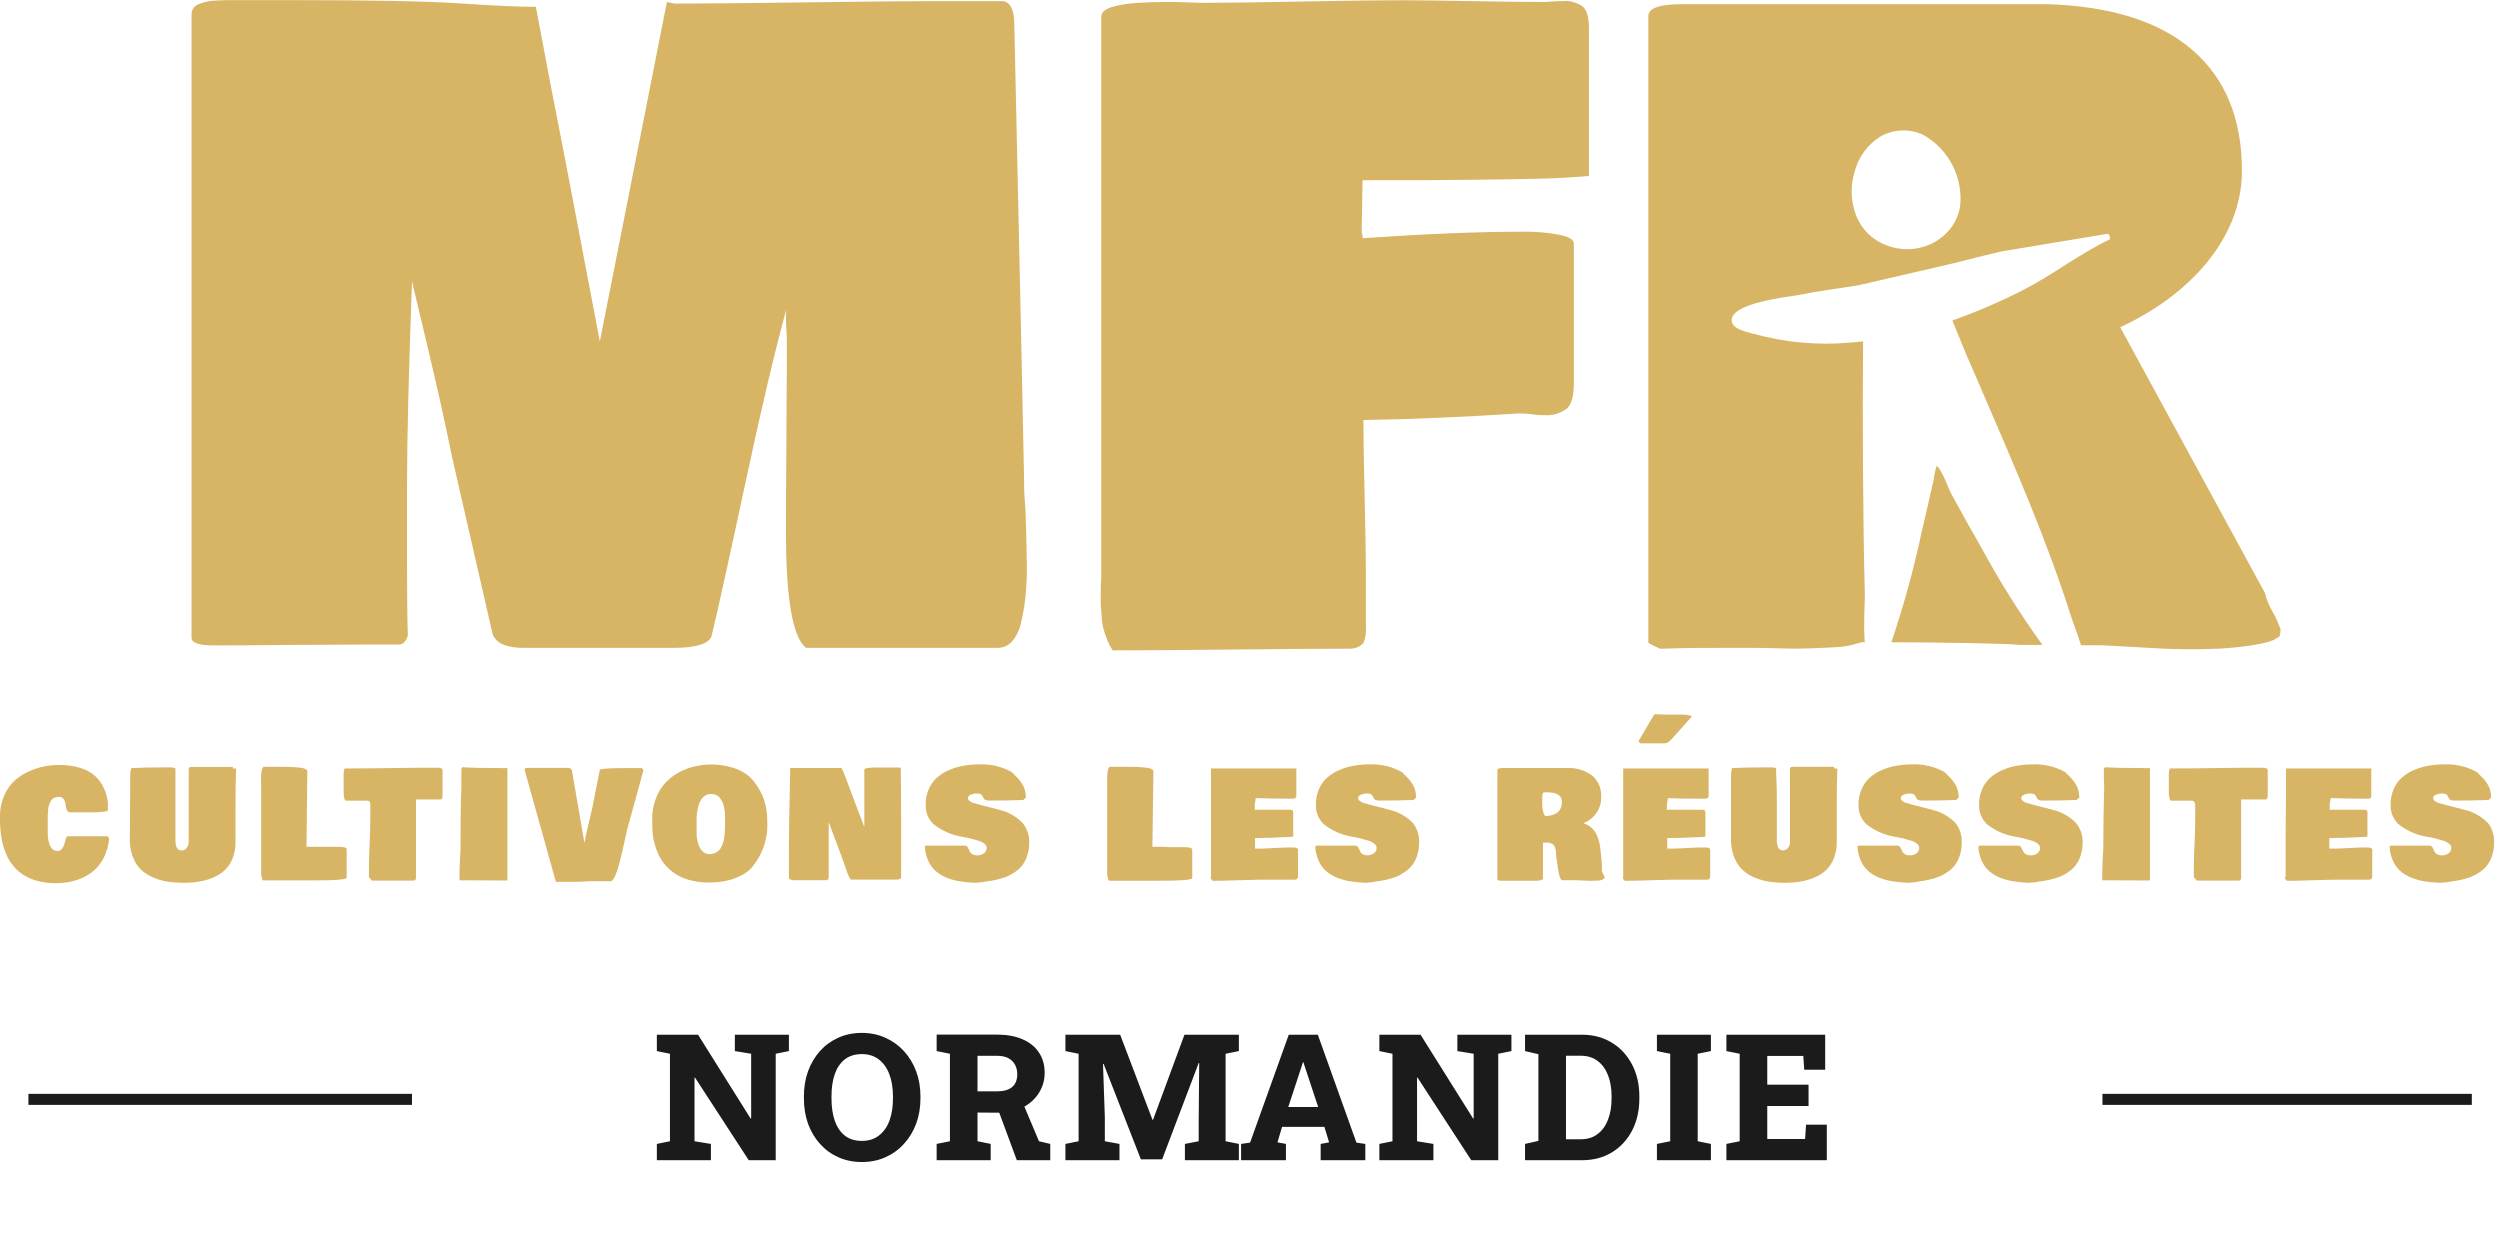 <svg width="177" height="88" viewBox="0 0 177 88" fill="none" xmlns="http://www.w3.org/2000/svg">
<g clip-path="url(#clip0_47_1451)">
<path d="M7.724 59.399C7.679 59.883 7.542 60.354 7.318 60.785C7.117 61.169 6.835 61.503 6.492 61.766C6.146 62.02 5.757 62.213 5.344 62.334C4.895 62.467 4.429 62.532 3.961 62.529C3.527 62.533 3.095 62.482 2.674 62.376C2.328 62.289 1.997 62.15 1.692 61.964C1.421 61.796 1.178 61.585 0.973 61.34C0.778 61.11 0.614 60.855 0.484 60.582C0.36 60.31 0.261 60.027 0.189 59.736C0.118 59.454 0.069 59.166 0.042 58.876C0.013 58.601 -0.001 58.325 1.64437e-05 58.049V57.586C0.025 57.105 0.145 56.633 0.355 56.199C0.531 55.826 0.78 55.493 1.088 55.219C1.385 54.966 1.718 54.757 2.075 54.6C2.42 54.445 2.782 54.33 3.154 54.258C3.498 54.193 3.847 54.161 4.196 54.16C4.695 54.153 5.193 54.221 5.672 54.364C6.058 54.473 6.415 54.665 6.718 54.928C6.986 55.17 7.201 55.464 7.35 55.792C7.508 56.124 7.607 56.481 7.641 56.847V57.346C7.641 57.457 7.263 57.512 6.502 57.512H5.75H5.118H4.966C4.925 57.514 4.884 57.505 4.847 57.485C4.811 57.466 4.78 57.437 4.759 57.401C4.709 57.318 4.677 57.225 4.666 57.129C4.666 57.022 4.63 56.916 4.607 56.805C4.588 56.702 4.54 56.608 4.468 56.532C4.43 56.494 4.383 56.464 4.332 56.445C4.282 56.426 4.227 56.418 4.173 56.421C4.062 56.418 3.952 56.438 3.85 56.481C3.756 56.523 3.677 56.592 3.624 56.68C3.57 56.765 3.524 56.855 3.486 56.948C3.445 57.062 3.418 57.18 3.408 57.3C3.408 57.444 3.398 57.565 3.38 57.66C3.38 57.762 3.38 57.891 3.38 58.058C3.38 58.224 3.38 58.344 3.38 58.419C3.38 58.492 3.38 58.539 3.38 58.65C3.38 58.761 3.38 58.848 3.38 58.918C3.38 59.782 3.611 60.226 4.067 60.254C4.125 60.255 4.182 60.244 4.235 60.22C4.288 60.196 4.334 60.16 4.371 60.115C4.449 60.029 4.505 59.926 4.537 59.815C4.565 59.704 4.597 59.588 4.639 59.463C4.66 59.37 4.702 59.283 4.763 59.209H7.585C7.625 59.222 7.661 59.247 7.685 59.281C7.71 59.315 7.724 59.356 7.724 59.399Z" fill="#D8B465"/>
<path d="M9.195 59.597C9.195 57.891 9.218 56.615 9.218 55.779V55.714C9.218 55.691 9.218 55.603 9.218 55.46C9.218 55.316 9.218 55.187 9.218 55.081C9.218 54.664 9.255 54.429 9.324 54.373H9.476C10.057 54.345 10.735 54.332 11.5 54.332H12.206C12.245 54.338 12.284 54.349 12.321 54.364C12.351 54.385 12.386 54.399 12.422 54.406C12.422 54.572 12.422 54.868 12.422 55.284C12.422 55.7 12.422 56.061 12.422 56.366C12.422 56.671 12.422 56.971 12.422 57.267V59.297C12.417 59.4 12.417 59.503 12.422 59.607C12.432 59.702 12.449 59.796 12.473 59.889C12.488 59.984 12.537 60.071 12.611 60.134C12.687 60.188 12.777 60.215 12.87 60.212C12.939 60.214 13.007 60.197 13.069 60.165C13.13 60.133 13.182 60.085 13.22 60.027C13.312 59.903 13.361 59.752 13.358 59.597V57.693C13.358 57.462 13.358 57.096 13.358 56.597C13.358 56.098 13.358 55.705 13.358 55.423V55.048C13.358 55.011 13.358 54.951 13.358 54.877C13.355 54.817 13.355 54.757 13.358 54.697V54.447C13.361 54.41 13.377 54.376 13.402 54.349C13.427 54.322 13.46 54.304 13.497 54.299C14.161 54.299 15.157 54.299 16.485 54.299V54.406H16.715C16.688 55.145 16.674 56.005 16.674 56.985V58.15C16.674 58.307 16.674 58.548 16.674 58.871C16.674 59.191 16.674 59.431 16.674 59.588C16.682 59.997 16.61 60.404 16.462 60.785C16.339 61.103 16.147 61.389 15.899 61.622C15.652 61.844 15.368 62.02 15.06 62.145C14.74 62.277 14.406 62.37 14.064 62.422C13.706 62.478 13.343 62.504 12.98 62.501C12.629 62.502 12.277 62.479 11.929 62.431C11.588 62.382 11.253 62.292 10.933 62.163C10.618 62.041 10.325 61.868 10.066 61.65C9.807 61.416 9.601 61.129 9.462 60.809C9.296 60.426 9.205 60.015 9.195 59.597Z" fill="#D8B465"/>
<path d="M18.481 55.238C18.481 54.669 18.541 54.355 18.657 54.29H18.804H18.97H19.496C19.745 54.29 19.929 54.29 20.058 54.29C20.456 54.284 20.853 54.304 21.248 54.35C21.552 54.387 21.709 54.461 21.76 54.567L21.7 59.953H21.811C22.092 59.953 22.272 59.953 22.396 59.953H23.028C23.323 59.953 23.609 59.953 23.881 59.953C24.049 59.95 24.218 59.962 24.384 59.99C24.49 60.018 24.545 60.069 24.545 60.148V62.149C24.499 62.274 23.729 62.334 22.239 62.334H18.615C18.518 62.156 18.475 61.954 18.491 61.752V60.277C18.491 59.842 18.491 59.2 18.491 58.349C18.491 57.498 18.491 56.856 18.491 56.421C18.491 56.341 18.491 56.165 18.491 55.894C18.486 55.617 18.481 55.4 18.481 55.238Z" fill="#D8B465"/>
<path d="M24.328 55.954C24.328 55.894 24.328 55.802 24.328 55.677C24.328 55.552 24.328 55.469 24.328 55.423C24.328 55.376 24.328 55.344 24.328 55.238C24.328 55.131 24.328 55.034 24.328 54.956C24.328 54.586 24.365 54.406 24.434 54.406C24.459 54.401 24.484 54.401 24.508 54.406C25.227 54.406 26.302 54.406 27.736 54.378C29.17 54.35 30.221 54.355 30.927 54.355C31.04 54.343 31.154 54.359 31.259 54.401C31.285 54.423 31.305 54.45 31.318 54.482C31.331 54.513 31.336 54.547 31.333 54.581V54.729C31.333 54.91 31.333 55.191 31.333 55.524C31.333 55.857 31.333 56.148 31.333 56.329C31.333 56.509 31.282 56.602 31.185 56.602H30.318H29.451V62.182C29.447 62.226 29.427 62.267 29.395 62.298C29.363 62.328 29.32 62.346 29.276 62.348H28.216H26.625C26.525 62.354 26.425 62.354 26.325 62.348L26.117 62.099C26.117 61.572 26.117 60.79 26.168 59.745C26.219 58.7 26.219 57.924 26.219 57.397C26.219 57.369 26.219 57.332 26.219 57.276V57.138C26.219 57.105 26.219 57.064 26.219 57.008C26.223 56.967 26.223 56.925 26.219 56.884C26.206 56.849 26.19 56.815 26.173 56.782C26.157 56.752 26.133 56.728 26.104 56.712C26.072 56.694 26.035 56.684 25.998 56.685H24.476C24.379 56.648 24.328 56.407 24.328 55.954Z" fill="#D8B465"/>
<path d="M32.532 62.325C32.532 61.317 32.568 60.578 32.605 60.106C32.605 58.65 32.605 57.175 32.665 55.672C32.665 55.381 32.665 55.168 32.665 55.03V54.868C32.665 54.715 32.665 54.59 32.665 54.493C32.667 54.459 32.676 54.425 32.692 54.395C32.708 54.365 32.73 54.338 32.757 54.318C33.325 54.359 34.191 54.378 35.353 54.378C35.544 54.388 35.735 54.388 35.925 54.378V62.339L32.532 62.325Z" fill="#D8B465"/>
<path d="M37.143 54.512C37.143 54.415 37.203 54.364 37.322 54.364H38.793H40.237C40.287 54.366 40.336 54.38 40.38 54.406C40.423 54.432 40.46 54.468 40.486 54.512L41.38 59.694C41.435 59.362 41.532 58.89 41.675 58.307C41.818 57.725 41.91 57.304 41.952 57.105L42.468 54.503C42.496 54.419 43.206 54.378 44.599 54.378H45.429C45.463 54.393 45.493 54.418 45.515 54.449C45.537 54.48 45.55 54.516 45.553 54.553L44.391 58.77C44.367 58.862 44.321 59.07 44.253 59.394C44.188 59.713 44.119 60.018 44.05 60.319C43.981 60.619 43.907 60.92 43.819 61.243C43.749 61.514 43.657 61.778 43.543 62.034C43.446 62.242 43.349 62.362 43.262 62.39H42.704H42.15H41.777C41.543 62.408 41.285 62.422 41.002 62.431H40.112H39.356L37.143 54.512Z" fill="#D8B465"/>
<path d="M46.181 58.275V57.702C46.21 57.245 46.318 56.796 46.499 56.375C46.658 55.998 46.886 55.655 47.172 55.362C47.442 55.084 47.753 54.849 48.094 54.664C48.448 54.479 48.825 54.341 49.215 54.253C49.61 54.165 50.013 54.122 50.418 54.123C50.657 54.124 50.896 54.143 51.133 54.179C51.4 54.222 51.663 54.283 51.921 54.364C52.201 54.448 52.468 54.571 52.715 54.729C52.958 54.879 53.172 55.072 53.346 55.298C53.674 55.689 53.927 56.137 54.093 56.62C54.252 57.114 54.329 57.631 54.324 58.15C54.381 59.154 54.111 60.149 53.554 60.984L53.328 61.294C53.101 61.592 52.805 61.83 52.465 61.987C52.111 62.168 51.734 62.299 51.345 62.376C50.971 62.446 50.591 62.482 50.211 62.482C49.795 62.485 49.38 62.44 48.975 62.348C48.636 62.27 48.309 62.147 48.002 61.983C47.478 61.688 47.044 61.256 46.743 60.735C46.602 60.483 46.489 60.216 46.406 59.94C46.318 59.668 46.255 59.39 46.217 59.107C46.186 58.831 46.174 58.553 46.181 58.275ZM50.331 56.213C50.198 56.213 50.067 56.248 49.952 56.315C49.843 56.373 49.749 56.456 49.676 56.555C49.594 56.669 49.532 56.796 49.491 56.93C49.443 57.07 49.405 57.214 49.376 57.36C49.349 57.513 49.331 57.667 49.321 57.822C49.321 58.016 49.321 58.164 49.321 58.284C49.321 58.405 49.321 58.525 49.321 58.691C49.321 58.858 49.321 59.006 49.321 59.154C49.335 59.309 49.361 59.464 49.399 59.616C49.434 59.762 49.487 59.903 49.556 60.037C49.619 60.156 49.709 60.259 49.819 60.337C49.931 60.42 50.066 60.467 50.206 60.471C50.345 60.474 50.483 60.449 50.612 60.397C50.721 60.351 50.821 60.285 50.907 60.203C50.994 60.112 51.062 60.005 51.11 59.889C51.161 59.765 51.204 59.639 51.239 59.51C51.272 59.357 51.294 59.203 51.303 59.047C51.303 58.867 51.331 58.71 51.331 58.585C51.331 58.46 51.331 58.289 51.331 58.095C51.331 57.901 51.331 57.813 51.331 57.688C51.331 57.563 51.308 57.425 51.285 57.272C51.269 57.134 51.235 56.999 51.184 56.87C51.135 56.755 51.075 56.645 51.004 56.541C50.938 56.437 50.843 56.354 50.732 56.301C50.602 56.237 50.457 56.206 50.312 56.213H50.331Z" fill="#D8B465"/>
<path d="M55.855 62.209V59.856C55.855 58.996 55.882 57.355 55.938 54.933V54.507C55.938 54.433 55.938 54.387 55.979 54.373H59.553C59.585 54.373 59.659 54.503 59.765 54.766C59.871 55.03 59.995 55.372 60.148 55.788L60.466 56.643L61.194 58.548V56.528C61.194 56.352 61.194 56.038 61.194 55.571C61.194 55.104 61.194 54.748 61.194 54.489C61.194 54.392 61.471 54.341 62.024 54.341H62.739H63.292H63.689C63.744 54.341 63.772 54.35 63.772 54.369C63.791 55.336 63.8 56.723 63.8 58.529V62.14C63.777 62.228 63.666 62.274 63.468 62.274H63.334H62.541H61.748H60.24C60.097 62.077 59.994 61.854 59.936 61.618C59.774 61.155 59.534 60.504 59.212 59.644L58.672 58.201C58.672 58.405 58.672 58.714 58.672 59.126C58.672 59.537 58.672 59.838 58.672 60.05C58.672 60.263 58.672 60.434 58.672 60.739C58.672 61.044 58.672 61.276 58.672 61.428V62.085C58.672 62.242 58.603 62.32 58.465 62.32H56.076L55.855 62.209Z" fill="#D8B465"/>
<path d="M69.029 62.501C68.661 62.49 68.294 62.455 67.931 62.394C67.615 62.342 67.306 62.255 67.009 62.136C66.731 62.025 66.474 61.869 66.248 61.673C66.031 61.478 65.857 61.241 65.736 60.975C65.592 60.664 65.506 60.328 65.483 59.986C65.481 59.971 65.482 59.956 65.486 59.943C65.49 59.928 65.497 59.916 65.507 59.905C65.517 59.894 65.528 59.885 65.542 59.879C65.555 59.873 65.57 59.87 65.584 59.87H65.69C65.976 59.87 66.414 59.87 67 59.87C67.585 59.87 68.019 59.87 68.305 59.87C68.336 59.868 68.368 59.874 68.398 59.886C68.427 59.898 68.454 59.916 68.475 59.94C68.52 59.991 68.554 60.051 68.577 60.115C68.605 60.183 68.638 60.25 68.674 60.314C68.717 60.389 68.781 60.45 68.858 60.49C68.965 60.54 69.082 60.563 69.199 60.559C69.365 60.563 69.526 60.513 69.66 60.416C69.723 60.372 69.773 60.314 69.808 60.246C69.843 60.179 69.86 60.103 69.859 60.027C69.856 59.968 69.839 59.911 69.811 59.86C69.782 59.808 69.741 59.764 69.693 59.731C69.555 59.627 69.398 59.552 69.231 59.51L68.715 59.362C68.549 59.325 68.383 59.288 68.208 59.26L67.908 59.204C67.244 59.065 66.622 58.772 66.091 58.349C65.905 58.171 65.759 57.956 65.664 57.716C65.568 57.477 65.525 57.22 65.538 56.962C65.533 56.575 65.611 56.192 65.769 55.839C65.905 55.529 66.108 55.252 66.363 55.03C66.626 54.809 66.921 54.631 67.24 54.503C67.564 54.363 67.905 54.263 68.254 54.207C68.606 54.147 68.962 54.117 69.319 54.119C70.123 54.082 70.921 54.27 71.625 54.66C71.837 54.873 71.994 55.034 72.086 55.122C72.19 55.243 72.286 55.371 72.372 55.506C72.457 55.639 72.522 55.784 72.565 55.936C72.606 56.106 72.63 56.279 72.639 56.454L72.45 56.639C71.745 56.666 70.947 56.68 70.066 56.68C69.976 56.684 69.885 56.673 69.799 56.648C69.743 56.632 69.694 56.598 69.66 56.551C69.66 56.514 69.619 56.472 69.596 56.431L69.531 56.315C69.504 56.269 69.462 56.235 69.411 56.218C69.334 56.191 69.253 56.178 69.172 56.181H69.038L68.826 56.227C68.749 56.248 68.677 56.285 68.614 56.333C68.588 56.352 68.567 56.376 68.551 56.404C68.536 56.432 68.528 56.463 68.526 56.495C68.528 56.537 68.54 56.578 68.561 56.614C68.582 56.65 68.611 56.681 68.646 56.703C68.718 56.765 68.801 56.812 68.89 56.842L69.213 56.93L69.453 56.999C70.204 57.189 70.656 57.304 70.799 57.35C71.413 57.498 71.971 57.819 72.409 58.275C72.717 58.66 72.88 59.141 72.87 59.634C72.874 59.938 72.831 60.241 72.741 60.531C72.669 60.778 72.557 61.011 72.409 61.22C72.264 61.415 72.088 61.584 71.888 61.719C71.692 61.861 71.479 61.979 71.256 62.071C71.02 62.162 70.778 62.235 70.532 62.288C70.287 62.344 70.039 62.386 69.789 62.413C69.545 62.468 69.296 62.487 69.029 62.501Z" fill="#D8B465"/>
<path d="M78.385 55.238C78.385 54.669 78.445 54.355 78.56 54.29H78.707H78.874H79.399C79.648 54.29 79.833 54.29 79.962 54.29C80.359 54.284 80.757 54.304 81.151 54.35C81.456 54.387 81.613 54.461 81.663 54.567L81.59 59.953H81.7C81.981 59.953 82.161 59.953 82.286 59.953L82.894 59.977C83.19 59.977 83.475 59.977 83.748 59.977C83.916 59.973 84.084 59.985 84.25 60.014C84.356 60.041 84.412 60.092 84.412 60.171V62.172C84.365 62.297 83.595 62.357 82.106 62.357H78.514C78.417 62.179 78.374 61.977 78.389 61.775V60.277C78.389 59.842 78.389 59.2 78.389 58.349C78.389 57.498 78.389 56.856 78.389 56.421C78.389 56.341 78.389 56.165 78.389 55.894C78.389 55.617 78.385 55.4 78.385 55.238Z" fill="#D8B465"/>
<path d="M85.74 62.001V61.803C85.74 61.211 85.74 60.337 85.74 59.177C85.74 58.016 85.74 57.142 85.74 56.546V54.406H91.78V56.255C91.782 56.279 91.782 56.304 91.78 56.329C91.785 56.353 91.785 56.378 91.78 56.403C91.769 56.424 91.757 56.444 91.743 56.463C91.733 56.486 91.715 56.506 91.693 56.518L91.61 56.546C91.571 56.551 91.532 56.551 91.494 56.546H91.347C90.452 56.546 89.636 56.532 88.898 56.505C88.898 56.56 88.898 56.648 88.866 56.763C88.834 56.879 88.838 56.981 88.829 57.069C88.825 57.155 88.825 57.241 88.829 57.327H91.301C91.372 57.321 91.445 57.335 91.508 57.369C91.526 57.386 91.539 57.407 91.548 57.43C91.557 57.454 91.561 57.478 91.559 57.503C91.561 57.531 91.561 57.559 91.559 57.586C91.557 57.614 91.557 57.642 91.559 57.669C91.559 57.836 91.559 58.081 91.559 58.409C91.559 58.737 91.559 58.983 91.559 59.149C91.559 59.218 91.517 59.251 91.471 59.251C91.455 59.257 91.437 59.257 91.421 59.251C90.328 59.306 89.516 59.334 88.99 59.334H88.857V60.083C89.166 60.083 89.613 60.083 90.194 60.041C90.775 60 91.213 60 91.504 60C91.794 60 91.863 60.046 91.9 60.143V60.541C91.9 60.707 91.9 60.952 91.9 61.28C91.9 61.608 91.9 61.853 91.9 62.02C91.9 62.186 91.831 62.279 91.693 62.279H90.014C89.511 62.279 88.801 62.279 87.874 62.316C86.948 62.353 86.275 62.357 85.859 62.362L85.712 62.196C85.717 62.13 85.726 62.066 85.74 62.001Z" fill="#D8B465"/>
<path d="M96.677 62.501C96.308 62.49 95.94 62.455 95.575 62.394C95.259 62.343 94.95 62.256 94.653 62.136C94.373 62.026 94.114 61.87 93.887 61.673C93.671 61.478 93.496 61.241 93.376 60.975C93.231 60.664 93.145 60.328 93.122 59.986C93.121 59.971 93.123 59.956 93.127 59.942C93.132 59.928 93.14 59.915 93.15 59.904C93.16 59.894 93.172 59.885 93.185 59.879C93.199 59.873 93.213 59.87 93.228 59.87H93.329C93.615 59.87 94.053 59.87 94.639 59.87C95.225 59.87 95.658 59.87 95.944 59.87C95.977 59.868 96.009 59.874 96.039 59.886C96.069 59.898 96.097 59.916 96.119 59.94C96.162 59.992 96.196 60.052 96.221 60.115C96.246 60.184 96.276 60.251 96.313 60.314C96.357 60.389 96.421 60.45 96.497 60.49C96.622 60.542 96.757 60.563 96.892 60.551C97.026 60.538 97.155 60.491 97.267 60.416C97.33 60.372 97.38 60.314 97.415 60.246C97.45 60.179 97.467 60.103 97.466 60.027C97.463 59.968 97.446 59.911 97.418 59.86C97.389 59.808 97.348 59.764 97.3 59.731C97.17 59.629 97.021 59.554 96.862 59.51C96.677 59.454 96.507 59.403 96.341 59.362C96.175 59.32 96.009 59.288 95.833 59.26L95.534 59.204C94.87 59.064 94.248 58.771 93.717 58.349C93.532 58.17 93.388 57.954 93.293 57.715C93.198 57.476 93.156 57.219 93.168 56.962C93.161 56.576 93.238 56.192 93.394 55.839C93.53 55.527 93.735 55.25 93.993 55.03C94.253 54.808 94.548 54.63 94.865 54.503C95.19 54.363 95.531 54.263 95.879 54.207C96.231 54.147 96.588 54.117 96.945 54.119C97.748 54.082 98.546 54.27 99.25 54.66C99.462 54.873 99.619 55.034 99.711 55.122C99.817 55.242 99.913 55.37 99.997 55.506C100.083 55.639 100.148 55.784 100.191 55.936C100.231 56.106 100.256 56.279 100.265 56.454L100.08 56.639C99.37 56.666 98.572 56.68 97.692 56.68C97.601 56.684 97.511 56.673 97.424 56.648C97.368 56.632 97.32 56.598 97.286 56.551L97.221 56.431L97.157 56.315C97.131 56.268 97.088 56.233 97.037 56.218C96.96 56.191 96.879 56.178 96.797 56.181H96.663L96.451 56.227C96.376 56.248 96.305 56.285 96.244 56.333C96.217 56.351 96.195 56.375 96.18 56.404C96.165 56.432 96.157 56.463 96.156 56.495C96.157 56.537 96.168 56.577 96.188 56.614C96.208 56.65 96.237 56.681 96.271 56.703C96.344 56.764 96.427 56.811 96.516 56.842L96.839 56.93L97.078 56.999C97.835 57.189 98.282 57.304 98.429 57.35C99.042 57.5 99.6 57.821 100.039 58.275C100.337 58.663 100.491 59.144 100.472 59.634C100.476 59.938 100.434 60.24 100.348 60.531C100.273 60.778 100.159 61.01 100.011 61.22C99.867 61.415 99.691 61.584 99.49 61.719C99.295 61.86 99.085 61.978 98.863 62.071C98.627 62.161 98.385 62.233 98.139 62.288C97.892 62.344 97.643 62.386 97.392 62.413C97.189 62.468 96.94 62.487 96.677 62.501Z" fill="#D8B465"/>
<path d="M113.554 62.209C113.42 62.305 113.257 62.354 113.093 62.348C112.793 62.366 112.493 62.366 112.194 62.348L111.622 62.32C111.387 62.32 111.216 62.32 111.115 62.32H110.593C110.515 62.297 110.455 62.182 110.4 61.983C110.334 61.693 110.283 61.4 110.248 61.105C110.197 60.725 110.174 60.527 110.169 60.499C110.184 60.261 110.126 60.023 110.003 59.819C109.93 59.758 109.846 59.712 109.755 59.684C109.664 59.656 109.568 59.647 109.473 59.657H109.242V62.196C109.242 62.237 109.201 62.274 109.136 62.302C109.044 62.335 108.948 62.353 108.85 62.357H108.523H107.117C106.692 62.357 106.374 62.357 106.162 62.357L106.015 62.283V54.517C106.015 54.419 106.153 54.373 106.43 54.373H110.958C111.602 54.347 112.236 54.545 112.752 54.933C112.959 55.12 113.122 55.352 113.228 55.612C113.334 55.871 113.381 56.151 113.365 56.431C113.373 56.833 113.255 57.228 113.028 57.56C112.8 57.892 112.475 58.143 112.097 58.28C112.248 58.324 112.392 58.393 112.521 58.483C112.635 58.562 112.739 58.656 112.83 58.761C112.92 58.868 112.993 58.988 113.047 59.117C113.108 59.243 113.157 59.374 113.194 59.51C113.234 59.651 113.265 59.794 113.286 59.94C113.309 60.106 113.328 60.249 113.337 60.374C113.346 60.499 113.365 60.638 113.379 60.809C113.392 60.98 113.406 61.109 113.416 61.206V61.669C113.439 61.749 113.472 61.827 113.512 61.9C113.554 61.971 113.588 62.047 113.614 62.126C113.595 62.177 113.582 62.209 113.554 62.209ZM109.192 56.569C109.192 56.777 109.192 56.93 109.192 57.032C109.201 57.165 109.219 57.298 109.247 57.429C109.267 57.557 109.321 57.677 109.404 57.776C109.542 57.777 109.68 57.762 109.814 57.73C109.947 57.697 110.074 57.646 110.192 57.577C110.316 57.505 110.416 57.397 110.478 57.267C110.554 57.115 110.591 56.947 110.584 56.777C110.587 56.68 110.568 56.584 110.529 56.495C110.494 56.414 110.436 56.346 110.363 56.296C110.294 56.252 110.221 56.214 110.146 56.181C110.063 56.148 109.977 56.128 109.888 56.121C109.809 56.108 109.729 56.1 109.648 56.098H109.436H109.307C109.28 56.113 109.258 56.134 109.241 56.16C109.224 56.186 109.213 56.215 109.21 56.246C109.192 56.352 109.186 56.461 109.192 56.569Z" fill="#D8B465"/>
<path d="M114.923 62.001V61.803C114.923 61.211 114.923 60.337 114.923 59.177C114.923 58.016 114.923 57.142 114.923 56.546V54.406H120.969V56.255C120.969 56.255 120.969 56.292 120.969 56.329C120.973 56.353 120.973 56.378 120.969 56.403L120.932 56.463C120.918 56.486 120.899 56.505 120.876 56.518L120.793 56.546C120.755 56.551 120.716 56.551 120.678 56.546H120.535C119.636 56.546 118.82 56.546 118.082 56.505C118.082 56.56 118.082 56.648 118.05 56.763C118.017 56.879 118.022 56.981 118.013 57.069C118.008 57.155 118.008 57.241 118.013 57.327H120.484C120.556 57.319 120.629 57.334 120.692 57.369C120.71 57.386 120.725 57.407 120.733 57.43C120.742 57.453 120.745 57.478 120.743 57.503C120.744 57.531 120.744 57.559 120.743 57.586C120.741 57.614 120.741 57.642 120.743 57.669C120.743 57.836 120.743 58.081 120.743 58.409C120.743 58.737 120.743 58.983 120.743 59.149C120.743 59.218 120.706 59.251 120.66 59.251C120.652 59.254 120.643 59.256 120.634 59.256C120.626 59.256 120.617 59.254 120.609 59.251C119.511 59.306 118.705 59.334 118.179 59.334H118.041V60.083C118.349 60.083 118.797 60.083 119.378 60.041C119.959 60 120.401 60 120.692 60C120.982 60 121.052 60.046 121.084 60.143V60.541C121.084 60.707 121.084 60.952 121.084 61.28C121.084 61.608 121.084 61.853 121.084 62.02C121.084 62.186 121.015 62.279 120.876 62.279H119.193C118.695 62.279 117.981 62.279 117.054 62.316C116.127 62.353 115.454 62.357 115.039 62.362L114.896 62.196C114.933 62.094 114.923 62.029 114.923 62.001ZM116.002 52.478L117.128 50.568L118.124 50.596H118.285H118.552H118.866H119.198L119.488 50.628C119.559 50.636 119.628 50.65 119.696 50.67C119.751 50.67 119.779 50.707 119.779 50.73L118.373 52.311C118.32 52.37 118.263 52.424 118.202 52.473C118.158 52.508 118.112 52.541 118.064 52.57C118.013 52.601 117.956 52.62 117.898 52.626H117.736H117.51H117.252H116.127L116.002 52.478Z" fill="#D8B465"/>
<path d="M122.555 59.597C122.555 57.891 122.555 56.615 122.555 55.779V55.714C122.555 55.691 122.555 55.603 122.555 55.46C122.555 55.316 122.555 55.187 122.555 55.081C122.555 54.664 122.587 54.429 122.656 54.373H122.813C123.394 54.345 124.072 54.332 124.837 54.332H125.543C125.581 54.338 125.618 54.349 125.653 54.364C125.684 54.38 125.716 54.391 125.75 54.396C125.75 54.563 125.75 54.859 125.773 55.275C125.796 55.691 125.796 56.051 125.801 56.356C125.806 56.662 125.801 56.962 125.801 57.258V59.288C125.795 59.391 125.795 59.494 125.801 59.597C125.809 59.693 125.826 59.787 125.852 59.879C125.867 59.975 125.916 60.062 125.99 60.124C126.065 60.178 126.156 60.206 126.248 60.203C126.317 60.204 126.386 60.188 126.447 60.156C126.508 60.123 126.561 60.076 126.599 60.018C126.689 59.894 126.736 59.742 126.732 59.588V57.683C126.732 57.452 126.732 57.087 126.732 56.588C126.732 56.088 126.732 55.695 126.732 55.413V55.039C126.736 54.982 126.736 54.925 126.732 54.868C126.732 54.789 126.732 54.729 126.732 54.688V54.438C126.734 54.401 126.748 54.367 126.773 54.34C126.797 54.313 126.83 54.295 126.866 54.29C127.536 54.29 128.534 54.29 129.859 54.29V54.406H130.085C130.057 55.145 130.043 56.005 130.043 56.985V58.15C130.043 58.307 130.043 58.548 130.043 58.871C130.043 59.195 130.043 59.431 130.043 59.588C130.052 59.997 129.98 60.404 129.831 60.785C129.709 61.103 129.516 61.389 129.268 61.622C129.021 61.844 128.737 62.02 128.429 62.145C128.109 62.277 127.775 62.37 127.433 62.422C127.073 62.478 126.709 62.504 126.345 62.501C125.993 62.502 125.642 62.479 125.294 62.431C124.954 62.382 124.621 62.291 124.302 62.163C123.987 62.042 123.694 61.869 123.435 61.65C123.175 61.417 122.969 61.13 122.831 60.809C122.662 60.427 122.568 60.015 122.555 59.597Z" fill="#D8B465"/>
<path d="M135.078 62.501C134.711 62.49 134.344 62.455 133.981 62.394C133.657 62.344 133.34 62.257 133.036 62.136C132.758 62.025 132.501 61.869 132.275 61.673C132.058 61.477 131.882 61.24 131.758 60.975C131.618 60.663 131.534 60.328 131.509 59.986C131.508 59.971 131.509 59.956 131.513 59.943C131.517 59.928 131.524 59.916 131.534 59.905C131.543 59.894 131.555 59.885 131.569 59.879C131.582 59.873 131.596 59.87 131.611 59.87H131.717C132.003 59.87 132.441 59.87 133.027 59.87C133.612 59.87 134.046 59.87 134.331 59.87C134.363 59.868 134.395 59.874 134.425 59.886C134.454 59.898 134.48 59.916 134.502 59.94C134.546 59.991 134.581 60.051 134.604 60.115C134.632 60.183 134.664 60.25 134.7 60.314C134.742 60.39 134.807 60.451 134.885 60.49C134.991 60.54 135.108 60.563 135.226 60.559C135.391 60.563 135.553 60.513 135.687 60.416C135.749 60.372 135.799 60.313 135.832 60.246C135.866 60.178 135.883 60.103 135.881 60.027C135.878 59.968 135.862 59.911 135.833 59.86C135.804 59.808 135.764 59.764 135.715 59.731C135.585 59.628 135.436 59.553 135.277 59.51L134.76 59.362C134.594 59.325 134.424 59.288 134.253 59.26L133.953 59.204C133.29 59.065 132.668 58.772 132.137 58.349C131.95 58.171 131.805 57.956 131.709 57.716C131.614 57.477 131.571 57.22 131.583 56.962C131.578 56.575 131.657 56.192 131.814 55.839C131.951 55.529 132.154 55.252 132.409 55.03C132.67 54.809 132.964 54.632 133.28 54.503C133.607 54.363 133.949 54.264 134.299 54.207C134.651 54.147 135.007 54.117 135.364 54.119C136.168 54.082 136.966 54.27 137.67 54.66C137.882 54.873 138.039 55.034 138.131 55.122C138.235 55.243 138.331 55.371 138.417 55.506C138.502 55.639 138.568 55.784 138.611 55.936C138.649 56.106 138.674 56.279 138.684 56.454L138.495 56.639C137.785 56.666 136.992 56.68 136.107 56.68C136.018 56.684 135.929 56.673 135.844 56.648C135.788 56.632 135.739 56.598 135.706 56.551C135.681 56.512 135.66 56.472 135.641 56.431L135.576 56.315C135.549 56.269 135.507 56.235 135.457 56.218C135.38 56.191 135.298 56.178 135.217 56.181H135.083L134.871 56.227C134.794 56.248 134.722 56.285 134.659 56.333C134.633 56.352 134.612 56.376 134.597 56.404C134.582 56.432 134.573 56.463 134.571 56.495C134.573 56.537 134.585 56.578 134.606 56.614C134.627 56.65 134.656 56.681 134.691 56.703C134.762 56.766 134.845 56.813 134.936 56.842L135.258 56.93L135.498 56.999C136.25 57.189 136.702 57.304 136.845 57.35C137.458 57.498 138.017 57.819 138.454 58.275C138.754 58.663 138.909 59.144 138.892 59.634C138.896 59.938 138.853 60.241 138.763 60.531C138.692 60.778 138.579 61.011 138.431 61.22C138.286 61.415 138.11 61.584 137.91 61.719C137.714 61.861 137.502 61.979 137.278 62.071C137.043 62.162 136.801 62.235 136.554 62.288C136.309 62.344 136.061 62.386 135.812 62.413C135.6 62.468 135.351 62.487 135.078 62.501Z" fill="#D8B465"/>
<path d="M143.637 62.501C143.269 62.49 142.902 62.455 142.539 62.394C142.216 62.344 141.899 62.257 141.594 62.136C141.316 62.025 141.059 61.869 140.833 61.673C140.616 61.477 140.441 61.24 140.317 60.975C140.176 60.663 140.092 60.328 140.068 59.986C140.066 59.971 140.067 59.956 140.071 59.943C140.075 59.928 140.083 59.916 140.092 59.905C140.102 59.894 140.114 59.885 140.127 59.879C140.14 59.873 140.155 59.87 140.169 59.87H140.275C140.561 59.87 140.999 59.87 141.585 59.87C142.171 59.87 142.604 59.87 142.89 59.87C142.922 59.868 142.953 59.874 142.983 59.886C143.012 59.898 143.039 59.916 143.06 59.94C143.105 59.991 143.139 60.051 143.162 60.115C143.19 60.183 143.223 60.25 143.259 60.314C143.303 60.389 143.367 60.45 143.443 60.49C143.55 60.54 143.667 60.563 143.784 60.559C143.95 60.563 144.112 60.513 144.246 60.416C144.307 60.372 144.357 60.313 144.391 60.246C144.424 60.178 144.441 60.103 144.439 60.027C144.436 59.968 144.42 59.911 144.391 59.86C144.362 59.808 144.322 59.764 144.273 59.731C144.137 59.626 143.98 59.55 143.812 59.51C143.632 59.454 143.457 59.403 143.296 59.362C143.134 59.32 142.959 59.288 142.788 59.26L142.489 59.204C141.825 59.065 141.203 58.772 140.672 58.349C140.486 58.171 140.34 57.956 140.244 57.716C140.149 57.477 140.106 57.22 140.119 56.962C140.113 56.575 140.192 56.192 140.349 55.839C140.486 55.529 140.689 55.252 140.944 55.03C141.205 54.809 141.499 54.632 141.815 54.503C142.142 54.363 142.484 54.264 142.835 54.207C143.186 54.147 143.543 54.117 143.9 54.119C144.703 54.082 145.501 54.27 146.205 54.66C146.417 54.873 146.574 55.034 146.666 55.122C146.771 55.243 146.866 55.371 146.952 55.506C147.038 55.639 147.103 55.784 147.146 55.936C147.184 56.106 147.209 56.279 147.22 56.454L147.031 56.639C146.321 56.666 145.527 56.68 144.647 56.68C144.556 56.684 144.466 56.673 144.379 56.648C144.323 56.632 144.275 56.598 144.241 56.551C144.217 56.512 144.195 56.472 144.176 56.431L144.112 56.315C144.085 56.269 144.042 56.235 143.992 56.218C143.915 56.191 143.834 56.178 143.752 56.181H143.618L143.406 56.227C143.329 56.248 143.257 56.285 143.194 56.333C143.168 56.352 143.147 56.376 143.132 56.404C143.117 56.432 143.108 56.463 143.107 56.495C143.109 56.537 143.121 56.578 143.141 56.614C143.162 56.65 143.191 56.681 143.226 56.703C143.298 56.765 143.381 56.812 143.471 56.842L143.794 56.93L144.033 56.999C144.785 57.189 145.237 57.304 145.38 57.35C145.994 57.498 146.552 57.819 146.989 58.275C147.298 58.66 147.461 59.141 147.45 59.634C147.455 59.938 147.411 60.241 147.321 60.531C147.25 60.778 147.138 61.011 146.989 61.22C146.845 61.415 146.669 61.584 146.468 61.719C146.272 61.861 146.06 61.979 145.836 62.071C145.601 62.162 145.359 62.235 145.112 62.288C144.868 62.344 144.62 62.386 144.37 62.413C144.153 62.468 143.904 62.487 143.637 62.501Z" fill="#D8B465"/>
<path d="M148.838 62.325C148.838 61.317 148.875 60.578 148.912 60.106C148.912 58.65 148.935 57.175 148.976 55.672C148.976 55.381 148.953 55.168 148.953 55.03V54.868C148.953 54.715 148.953 54.59 148.953 54.493C148.954 54.459 148.962 54.425 148.978 54.394C148.994 54.364 149.017 54.337 149.046 54.318C149.613 54.359 150.48 54.378 151.642 54.378C151.832 54.388 152.023 54.388 152.214 54.378V62.339L148.838 62.325Z" fill="#D8B465"/>
<path d="M153.551 55.954C153.551 55.894 153.551 55.802 153.551 55.677C153.551 55.552 153.551 55.469 153.551 55.423C153.551 55.376 153.551 55.344 153.551 55.238C153.551 55.131 153.551 55.034 153.551 54.956C153.551 54.586 153.588 54.406 153.657 54.406C153.681 54.401 153.706 54.401 153.731 54.406C154.45 54.406 155.524 54.406 156.958 54.378C158.392 54.35 159.444 54.355 160.149 54.355C160.262 54.343 160.376 54.359 160.481 54.401C160.507 54.423 160.528 54.45 160.541 54.482C160.553 54.513 160.558 54.547 160.555 54.581V54.729C160.555 54.91 160.555 55.191 160.555 55.524C160.555 55.857 160.555 56.148 160.555 56.329C160.555 56.509 160.504 56.602 160.408 56.602H159.541H158.674V62.182C158.669 62.226 158.649 62.267 158.617 62.298C158.585 62.328 158.543 62.346 158.499 62.348H157.438H155.829C155.729 62.354 155.629 62.354 155.529 62.348L155.321 62.099C155.321 61.572 155.321 60.79 155.372 59.745C155.423 58.7 155.423 57.924 155.423 57.397C155.423 57.369 155.423 57.332 155.423 57.276V57.138C155.423 57.105 155.423 57.064 155.423 57.008C155.419 56.966 155.411 56.924 155.4 56.884C155.386 56.849 155.371 56.815 155.354 56.782C155.338 56.752 155.314 56.728 155.285 56.712C155.252 56.694 155.216 56.684 155.179 56.685H153.694C153.602 56.648 153.551 56.407 153.551 55.954Z" fill="#D8B465"/>
<path d="M161.823 62.001V61.803C161.823 61.211 161.823 60.337 161.823 59.177C161.823 58.016 161.846 57.142 161.846 56.546V54.406H167.887V56.255C167.888 56.279 167.888 56.304 167.887 56.329C167.892 56.353 167.892 56.378 167.887 56.403C167.876 56.424 167.864 56.444 167.85 56.463C167.839 56.486 167.822 56.506 167.799 56.518L167.716 56.546C167.678 56.551 167.639 56.551 167.601 56.546H167.453C166.559 56.546 165.743 56.532 165.005 56.505C165.005 56.56 165.005 56.648 164.973 56.763C164.94 56.879 164.945 56.981 164.936 57.069C164.931 57.155 164.931 57.241 164.936 57.327H167.357C167.428 57.321 167.5 57.335 167.564 57.369C167.582 57.386 167.595 57.407 167.604 57.43C167.613 57.454 167.616 57.478 167.615 57.503C167.617 57.531 167.617 57.559 167.615 57.586C167.613 57.614 167.613 57.642 167.615 57.669C167.615 57.836 167.615 58.081 167.615 58.409C167.615 58.737 167.615 58.983 167.615 59.149C167.615 59.218 167.573 59.251 167.532 59.251C167.514 59.258 167.494 59.258 167.476 59.251C166.384 59.306 165.577 59.334 165.046 59.334H164.913V60.083C165.222 60.083 165.669 60.083 166.25 60.041C166.831 60 167.269 60 167.559 60C167.85 60 167.919 60.046 167.956 60.143V60.541C167.956 60.707 167.956 60.952 167.956 61.28C167.956 61.608 167.956 61.853 167.956 62.02C167.956 62.186 167.887 62.279 167.748 62.279H166.07C165.572 62.279 164.857 62.279 163.93 62.316C163.004 62.353 162.33 62.357 161.915 62.362L161.768 62.196C161.782 62.13 161.801 62.065 161.823 62.001Z" fill="#D8B465"/>
<path d="M172.738 62.501C172.368 62.49 172 62.454 171.636 62.394C171.32 62.343 171.01 62.256 170.713 62.136C170.434 62.026 170.175 61.87 169.948 61.673C169.732 61.477 169.558 61.24 169.436 60.975C169.292 60.664 169.206 60.328 169.183 59.986C169.181 59.971 169.183 59.956 169.188 59.942C169.193 59.928 169.2 59.915 169.21 59.904C169.22 59.894 169.232 59.885 169.246 59.879C169.259 59.873 169.274 59.87 169.289 59.87H169.39C169.676 59.87 170.114 59.87 170.7 59.87C171.285 59.87 171.719 59.87 172.009 59.87C172.041 59.869 172.073 59.874 172.102 59.886C172.131 59.898 172.158 59.916 172.18 59.94C172.223 59.992 172.257 60.052 172.281 60.115C172.306 60.184 172.337 60.251 172.373 60.314C172.419 60.389 172.484 60.45 172.563 60.49C172.667 60.54 172.783 60.564 172.899 60.559C173.064 60.562 173.226 60.511 173.36 60.416C173.422 60.372 173.472 60.313 173.505 60.246C173.539 60.178 173.556 60.103 173.554 60.027C173.551 59.968 173.535 59.911 173.506 59.86C173.477 59.808 173.437 59.764 173.388 59.731C173.258 59.629 173.109 59.554 172.95 59.51C172.765 59.454 172.595 59.403 172.429 59.362C172.263 59.32 172.097 59.288 171.922 59.26L171.622 59.204C170.96 59.064 170.339 58.771 169.81 58.349C169.623 58.171 169.478 57.956 169.382 57.716C169.287 57.477 169.244 57.22 169.256 56.962C169.25 56.576 169.327 56.192 169.482 55.839C169.618 55.527 169.823 55.25 170.082 55.03C170.342 54.808 170.636 54.63 170.953 54.503C171.278 54.363 171.619 54.264 171.968 54.207C172.32 54.147 172.676 54.117 173.033 54.119C173.844 54.08 174.65 54.267 175.361 54.66C175.569 54.873 175.726 55.034 175.823 55.122C175.928 55.242 176.024 55.37 176.108 55.506C176.194 55.639 176.259 55.784 176.302 55.936C176.343 56.106 176.367 56.279 176.376 56.454L176.191 56.639C175.481 56.666 174.684 56.68 173.803 56.68C173.713 56.684 173.622 56.673 173.535 56.648C173.48 56.633 173.432 56.599 173.402 56.551L173.333 56.431L173.268 56.315C173.243 56.269 173.202 56.235 173.153 56.218C173.074 56.191 172.991 56.179 172.908 56.181H172.779L172.563 56.227C172.487 56.249 172.417 56.285 172.355 56.333C172.328 56.351 172.307 56.375 172.291 56.404C172.276 56.432 172.268 56.463 172.267 56.495C172.268 56.537 172.279 56.577 172.299 56.614C172.319 56.65 172.348 56.681 172.383 56.703C172.455 56.764 172.538 56.811 172.627 56.842L172.95 56.93L173.19 56.999C173.946 57.189 174.393 57.304 174.541 57.35C175.153 57.5 175.711 57.821 176.15 58.275C176.449 58.663 176.602 59.144 176.583 59.634C176.587 59.938 176.545 60.24 176.459 60.531C176.384 60.778 176.271 61.01 176.122 61.22C175.98 61.415 175.805 61.584 175.606 61.719C175.409 61.859 175.197 61.977 174.974 62.071C174.739 62.161 174.497 62.234 174.25 62.288C174.004 62.344 173.754 62.386 173.503 62.413C173.25 62.468 173.001 62.487 172.738 62.501Z" fill="#D8B465"/>
<path d="M72.505 33.948C72.505 34.304 72.505 34.873 72.565 35.599C72.625 36.324 72.635 37.055 72.653 37.725C72.671 38.395 72.69 39.149 72.699 39.972C72.711 40.718 72.68 41.463 72.607 42.205C72.543 42.827 72.44 43.445 72.298 44.054C72.204 44.553 71.983 45.02 71.657 45.409C71.526 45.558 71.364 45.677 71.183 45.757C71.001 45.837 70.804 45.876 70.606 45.871H57.072C56.122 45.141 55.647 42.404 55.647 37.66C55.647 35.931 55.656 33.852 55.675 31.424C55.675 28.997 55.707 27.263 55.707 26.232V24.151C55.707 23.971 55.707 23.629 55.661 23.12C55.639 22.729 55.639 22.337 55.661 21.946C54.868 24.822 53.898 28.938 52.751 34.295C51.605 39.651 50.813 43.233 50.377 45.039C50.177 45.594 49.267 45.871 47.647 45.871H37.124C35.839 45.871 35.088 45.534 34.869 44.859L32.02 32.422C31.762 31.152 31.48 29.833 31.176 28.465C30.872 27.096 30.51 25.538 30.092 23.791L29.17 19.926C28.936 26.275 28.818 31.116 28.815 34.447V39.681C28.815 42.023 28.835 43.789 28.875 44.979C28.755 45.418 28.538 45.635 28.22 45.635H25.43C24.265 45.635 22.555 45.645 20.298 45.663C18.043 45.686 16.328 45.696 15.161 45.696C14.096 45.696 13.561 45.515 13.561 45.159V1.036C13.555 0.871 13.602 0.709 13.695 0.573C13.799 0.433 13.944 0.329 14.11 0.277C14.289 0.21 14.472 0.154 14.659 0.111C14.884 0.067 15.112 0.042 15.341 0.037L16.024 0.009C16.203 0.009 16.429 0.009 16.706 0.009H17.241H20.722C26.36 0.009 30.334 0.088 32.642 0.245C34.951 0.402 36.717 0.482 37.94 0.485C38.429 3.145 39.187 7.095 40.214 12.335L42.468 24.179L47.218 0.139C47.412 0.195 47.611 0.234 47.813 0.254C49.928 0.254 53.054 0.225 57.192 0.166C61.33 0.108 64.456 0.079 66.571 0.079H70.984C71.537 0.14 71.814 0.695 71.814 1.743C72.238 20.969 72.469 31.704 72.505 33.948Z" fill="#D8B465"/>
<path d="M77.97 40.91V1.151C77.97 0.476 79.507 0.139 82.581 0.139C82.913 0.139 83.397 0.139 84.019 0.166C84.642 0.194 85.071 0.199 85.311 0.199C86.872 0.199 89.202 0.168 92.301 0.106C95.4 0.045 97.739 0.015 99.319 0.018C100.407 0.018 102.024 0.039 104.17 0.079C106.319 0.12 107.984 0.139 109.173 0.139C109.33 0.139 109.57 0.139 109.883 0.106C110.197 0.074 110.437 0.079 110.598 0.079C111.126 0.024 111.655 0.167 112.083 0.481C112.36 0.749 112.498 1.267 112.498 2.043V12.46C111.348 12.561 110.151 12.626 108.906 12.654C107.661 12.686 106.075 12.709 104.156 12.728C102.238 12.746 101.039 12.76 100.564 12.76H96.47C96.47 13.133 96.46 13.678 96.442 14.397C96.442 15.108 96.41 15.659 96.41 16.033V16.449C96.459 16.582 96.48 16.724 96.47 16.865C100.961 16.557 104.76 16.403 107.868 16.403C108.698 16.395 109.527 16.464 110.344 16.611C111.068 16.75 111.428 16.958 111.428 17.235V27.175C111.428 28.049 111.262 28.636 110.925 28.932C110.474 29.271 109.916 29.435 109.353 29.394C109.192 29.394 108.892 29.394 108.491 29.334C108.09 29.274 107.748 29.274 107.509 29.274C103.494 29.533 99.834 29.687 96.529 29.736C96.529 30.948 96.559 32.772 96.617 35.21C96.675 37.648 96.705 39.473 96.705 40.684V44.383C96.74 44.772 96.68 45.164 96.529 45.524C96.298 45.771 95.978 45.916 95.64 45.927C93.74 45.927 90.93 45.947 87.21 45.987C83.491 46.027 80.681 46.047 78.781 46.047C78.618 45.806 78.483 45.547 78.38 45.275C78.282 45.032 78.197 44.783 78.126 44.53C78.052 44.227 78.008 43.918 77.993 43.606C77.965 43.222 77.942 42.945 77.933 42.774C77.924 42.603 77.933 42.284 77.933 41.807C77.933 41.331 77.97 41.031 77.97 40.91Z" fill="#D8B465"/>
<path d="M140.271 38.761C139.551 37.513 138.855 36.255 138.168 34.993C137.933 34.563 137.536 33.356 137.117 32.968V32.991C137.014 33.29 136.945 33.6 136.914 33.916C136.642 35.145 136.356 36.375 136.065 37.614C135.5 40.274 134.779 42.898 133.907 45.474C137.094 45.474 142.576 45.561 142.89 45.663H144.605C143.015 43.457 141.567 41.152 140.271 38.761Z" fill="#D8B465"/>
<path d="M160.901 43.31C160.656 42.893 160.471 42.443 160.352 41.974L150.111 23.167C154.939 20.948 158.729 16.907 158.729 12.104C158.729 8.405 157.556 5.548 155.211 3.532C152.865 1.516 149.449 0.438 144.96 0.296H119.078C117.492 0.296 116.703 0.578 116.703 1.133V45.515C116.972 45.669 117.25 45.807 117.533 45.931C118.76 45.894 119.272 45.871 121.683 45.871H124.39C124.584 45.871 125.133 45.871 126.022 45.904C126.912 45.936 127.627 45.927 128.171 45.904C128.715 45.88 129.342 45.862 130.043 45.816C130.596 45.794 131.142 45.688 131.662 45.501C131.782 45.477 131.904 45.464 132.026 45.464C131.916 44.142 132.058 42.478 132.026 41.821C131.902 37.401 131.856 29.607 131.906 24.17C131.611 24.202 131.321 24.23 131.026 24.253C128.701 24.465 126.357 24.25 124.109 23.62C123.712 23.504 122.679 23.328 122.606 22.737C122.449 21.461 126.53 21.026 127.332 20.887C128.715 20.61 130.126 20.425 131.528 20.208L138.247 18.654C140.04 18.192 141.622 17.813 141.733 17.795L149.203 16.556H149.235C149.265 16.569 149.292 16.588 149.314 16.612C149.336 16.636 149.353 16.664 149.364 16.694V16.722C149.366 16.731 149.366 16.741 149.364 16.75C149.396 16.838 149.401 16.925 149.364 16.953C147.229 17.961 145.302 19.491 143.181 20.564C141.577 21.379 139.923 22.09 138.228 22.691C138.689 23.828 139.192 25.058 139.229 25.141C139.598 25.982 139.967 26.824 140.326 27.67C142.6 32.945 144.937 38.271 146.667 43.754C146.782 44.119 147.105 44.896 147.331 45.686H148.76C148.894 45.686 149.987 45.746 152.025 45.862C153.738 45.978 155.456 45.998 157.171 45.922C158.554 45.843 160.79 45.584 161.224 45.15C161.385 45.15 161.464 44.951 161.464 44.553C161.315 44.123 161.126 43.706 160.901 43.31ZM138.768 14.646C138.676 15.187 138.456 15.697 138.127 16.135C137.783 16.581 137.348 16.947 136.849 17.207C136.353 17.459 135.81 17.605 135.254 17.636C134.699 17.667 134.143 17.583 133.622 17.388C133.103 17.202 132.631 16.906 132.238 16.519C131.861 16.14 131.57 15.684 131.385 15.182C131.033 14.225 131.001 13.178 131.293 12.201C131.552 11.171 132.189 10.277 133.078 9.699C133.55 9.417 134.086 9.258 134.636 9.237C135.178 9.215 135.717 9.33 136.204 9.57C137.082 10.072 137.794 10.821 138.251 11.726C138.707 12.63 138.889 13.649 138.772 14.655L138.768 14.646Z" fill="#D8B465"/>
<path d="M46.505 82.143V80.989L47.433 80.8V74.606L46.505 74.416V73.257H47.433H49.422L53.145 79.195L53.182 79.189V74.606L52.028 74.416V73.257H54.921H55.855V74.416L54.921 74.606V82.143H53.011L49.209 76.296H49.172V80.8L50.332 80.989V82.143H46.505ZM61.024 82.271C60.418 82.271 59.862 82.159 59.358 81.935C58.857 81.712 58.424 81.396 58.058 80.989C57.692 80.582 57.409 80.106 57.209 79.561C57.014 79.012 56.916 78.414 56.916 77.767V77.626C56.916 76.984 57.014 76.39 57.209 75.844C57.409 75.299 57.69 74.823 58.052 74.416C58.418 74.009 58.851 73.694 59.352 73.47C59.856 73.243 60.411 73.129 61.018 73.129C61.62 73.129 62.173 73.243 62.678 73.47C63.182 73.694 63.622 74.009 63.996 74.416C64.37 74.823 64.659 75.299 64.863 75.844C65.066 76.39 65.168 76.984 65.168 77.626V77.767C65.168 78.414 65.066 79.012 64.863 79.561C64.659 80.106 64.37 80.582 63.996 80.989C63.626 81.396 63.188 81.712 62.684 81.935C62.179 82.159 61.626 82.271 61.024 82.271ZM61.024 80.776C61.5 80.776 61.901 80.65 62.226 80.397C62.556 80.145 62.804 79.795 62.971 79.348C63.138 78.896 63.221 78.369 63.221 77.767V77.614C63.221 77.024 63.136 76.506 62.965 76.058C62.798 75.611 62.55 75.261 62.22 75.008C61.895 74.756 61.494 74.63 61.018 74.63C60.529 74.63 60.127 74.756 59.809 75.008C59.492 75.257 59.256 75.604 59.101 76.052C58.947 76.495 58.87 77.016 58.87 77.614V77.767C58.87 78.369 58.947 78.896 59.101 79.348C59.26 79.799 59.498 80.151 59.816 80.403C60.137 80.652 60.54 80.776 61.024 80.776ZM66.315 82.143V80.989L67.255 80.8V74.606L66.315 74.416V73.251H70.605C71.297 73.251 71.893 73.36 72.394 73.58C72.898 73.796 73.285 74.107 73.553 74.514C73.826 74.917 73.962 75.397 73.962 75.954C73.962 76.475 73.826 76.951 73.553 77.382C73.285 77.81 72.91 78.149 72.43 78.402C71.954 78.654 71.407 78.78 70.788 78.78L69.208 78.768V80.8L70.141 80.989V82.143H66.315ZM71.991 82.143L70.636 78.481L72.369 77.974L73.559 80.8L74.359 80.989V82.143H71.991ZM69.208 77.266H70.599C71.067 77.266 71.421 77.165 71.661 76.961C71.901 76.754 72.021 76.455 72.021 76.064C72.021 75.665 71.899 75.348 71.655 75.112C71.415 74.872 71.065 74.752 70.605 74.752H69.208V77.266ZM75.432 82.143V80.989L76.366 80.8V74.606L75.432 74.416V73.257H76.366H79.308L81.597 79.287H81.633L83.861 73.257H87.712V74.416L86.772 74.606V80.8L87.712 80.989V82.143H83.891V80.989L84.868 80.8V79.354L84.904 75.265L84.868 75.258L82.28 82.082H80.773L78.136 75.326L78.093 75.332L78.222 79.122V80.8L79.259 80.989V82.143H75.432ZM87.87 82.143V80.989L88.505 80.898L91.245 73.257H93.302L96.036 80.898L96.665 80.989V82.143H93.503V80.989L94.101 80.879L93.766 79.781H90.769L90.446 80.879L91.044 80.989V82.143H87.87ZM91.209 78.377H93.326L92.374 75.496L92.283 75.21H92.246L92.148 75.521L91.209 78.377ZM97.659 82.143V80.989L98.587 80.8V74.606L97.659 74.416V73.257H98.587H100.576L104.299 79.195L104.336 79.189V74.606L103.182 74.416V73.257H106.075H107.009V74.416L106.075 74.606V82.143H104.165L100.363 76.296H100.326V80.8L101.486 80.989V82.143H97.659ZM107.973 82.143V80.989L108.919 80.776V74.636L107.973 74.416V73.257H108.919H112.001C112.798 73.257 113.502 73.444 114.113 73.818C114.723 74.188 115.201 74.703 115.547 75.362C115.893 76.017 116.066 76.772 116.066 77.626V77.779C116.066 78.629 115.895 79.384 115.553 80.043C115.211 80.698 114.735 81.213 114.125 81.588C113.514 81.958 112.811 82.143 112.013 82.143H107.973ZM110.872 80.66H111.909C112.385 80.66 112.784 80.538 113.106 80.294C113.431 80.049 113.677 79.712 113.844 79.281C114.015 78.845 114.1 78.345 114.1 77.779V77.62C114.1 77.051 114.015 76.55 113.844 76.119C113.677 75.688 113.431 75.352 113.106 75.112C112.784 74.868 112.385 74.746 111.909 74.746H110.872V80.66ZM117.31 82.143V80.989L118.25 80.8V74.606L117.31 74.416V73.257H121.131V74.416L120.197 74.606V80.8L121.131 80.989V82.143H117.31ZM122.229 82.143V80.989L123.169 80.8V74.606L122.229 74.416V73.257H129.223V75.735H127.74L127.673 74.758H125.122V76.796H128.045V78.304H125.122V80.641H127.801L127.868 79.628H129.339V82.143H122.229Z" fill="#1B1B1B"/>
<line x1="29.168" y1="77.835" x2="2.012" y2="77.835" stroke="#1B1B1B" stroke-width="0.781"/>
<line x1="175.005" y1="77.835" x2="148.855" y2="77.835" stroke="#1B1B1B" stroke-width="0.781"/>
</g>
<defs>
<clipPath id="clip0_47_1451">
<rect width="176.786" height="88" fill="white"/>
</clipPath>
</defs>
</svg>
